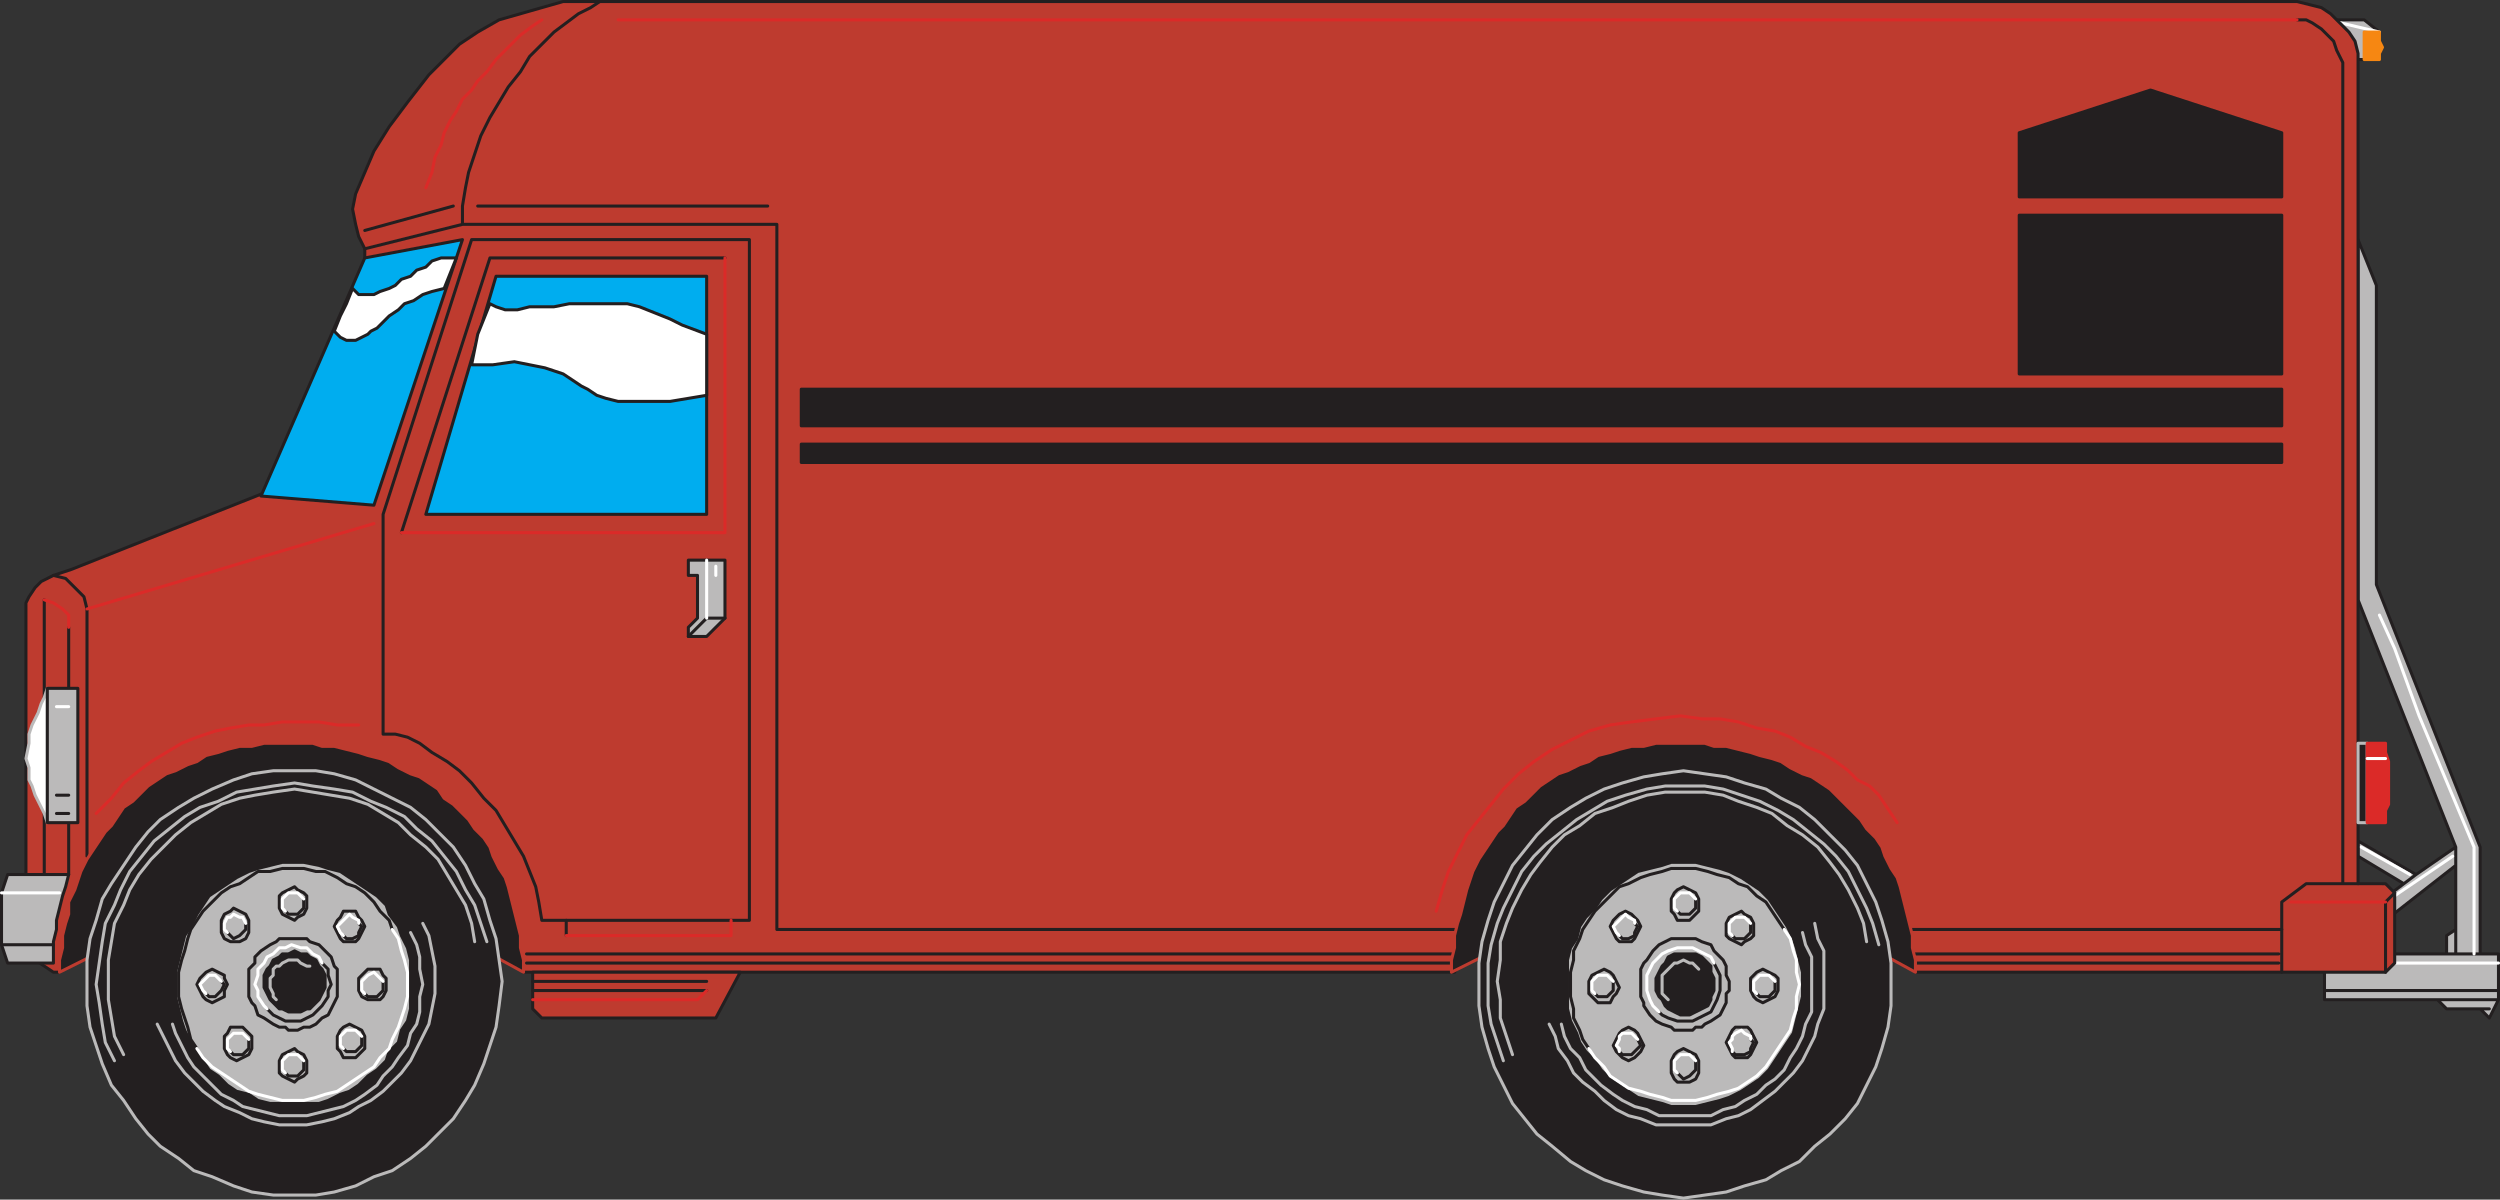 <svg xmlns="http://www.w3.org/2000/svg" width="614.25" height="294.746"><rect width="100%" height="100%" fill="#333333" stroke="none"/><path fill="#bbbaba" fill-rule="evenodd" d="m579.375 58.875 4.5 11.25v73.5l25.5 64.5v26.25h4.5v11.25l-2.25 4.5-2.25-2.25h-8.25l-2.25-2.25h-27.75v-11.25h30v-4.5l2.25-1.5v-15.75l-17.25 13.5-4.5-2.25 9-6.75-11.25-6.75v-3.75l14.25 8.25 9.75-6.75-24-60.75v-88.5"/><path fill="none" stroke="#231f20" stroke-linecap="round" stroke-linejoin="round" stroke-miterlimit="10" stroke-width=".75" d="m579.375 58.875 4.5 11.25v73.5l25.5 64.5v26.25h4.5v11.25l-2.25 4.5-2.25-2.25h-8.25l-2.25-2.25h-27.75v-11.25h30v-4.5l2.25-1.5v-15.75l-17.25 13.5-4.5-2.25 9-6.75-11.25-6.75v-3.75l14.25 8.25 9.75-6.75-24-60.75zm11.25 158.25 3-2.25m9.75-6.75v4.5m0 15.75v6m6 0h-8.25m-30 9h42.75m-15 2.25h15m-4.5 2.25h2.25"/><path fill="none" stroke="#fff" stroke-linecap="round" stroke-linejoin="round" stroke-miterlimit="10" stroke-width=".75" d="M607.875 234.375v-26.25l-13.5-32.25-6-16.5-3.75-8.25m1.5 70.5 16.5-11.25m-10.5 4.5-12-6.75m33.75 28.5h-25.5"/><path fill="#bbbaba" fill-rule="evenodd" d="M571.875 4.875h9l3.75 3-3.75 6.75h-3l-6-9.75"/><path fill="none" stroke="#231f20" stroke-linecap="round" stroke-linejoin="round" stroke-miterlimit="10" stroke-width=".75" d="M571.875 4.875h9l3.75 3-3.75 6.75h-3zm0 0"/><path fill="none" stroke="#fff" stroke-linecap="round" stroke-linejoin="round" stroke-miterlimit="10" stroke-width=".75" d="m584.625 7.875-12.75-3"/><path fill="#f68712" fill-rule="evenodd" d="M580.875 14.625v-6.75h3.75v2.25l.75 1.5-.75 1.5v1.5h-3.75"/><path fill="none" stroke="#f68712" stroke-linecap="round" stroke-linejoin="round" stroke-miterlimit="10" stroke-width=".75" d="M580.875 14.625v-6.75h3.75v2.25l.75 1.5-.75 1.5v1.5zm0 0"/><path fill="#be3b2f" fill-rule="evenodd" d="M579.375 217.125v-204l-.75-3-1.5-2.25-4.5-4.5-2.25-1.5-6-1.5h-426l-15.75 4.5-5.25 3-4.5 3-7.5 7.5-5.25 6.75-4.5 6-3.75 6-4.5 10.5-.75 3.75.75 3.75.75 3 1.5 3v9l-21 49.5-51 20.25-4.5 1.5-3 1.5-1.5 1.5-1.5 2.25-.75 1.5v86.25l6.75 4.5h1.5l4.5-6.75h105l4.5 6.75h228.75l6-9h99l8.25 9h115.5l2.25-2.25v-17.25l-2.25-2.25h-6.75"/><path fill="none" stroke="#231f20" stroke-linecap="round" stroke-linejoin="round" stroke-miterlimit="10" stroke-width=".75" d="M579.375 217.125v-204l-.75-3-1.5-2.25-4.5-4.5-2.25-1.5-6-1.5h-426l-15.75 4.5-5.25 3-4.5 3-7.5 7.5-5.25 6.75-4.5 6-3.75 6-4.5 10.5-.75 3.75.75 3.75.75 3 1.5 3v9l-21 49.5-51 20.25-4.5 1.5-3 1.5-1.5 1.5-1.5 2.25-.75 1.5v86.25l6.75 4.5h1.5l4.5-6.75h105l4.5 6.75h228.75l6-9h99l8.25 9h115.5l2.25-2.25v-17.25l-2.25-2.25zm0 0"/><path fill="#be3b2f" fill-rule="evenodd" d="m181.875 238.875-6 11.25h-42.75l-2.25-2.25v-9h51"/><path fill="none" stroke="#231f20" stroke-linecap="round" stroke-linejoin="round" stroke-miterlimit="10" stroke-width=".75" d="m181.875 238.875-6 11.25h-42.75l-2.25-2.25v-9zm-68.25-183.75v-4.5l.75-4.5.75-3.75 3-9 2.25-4.5 4.5-7.5 3-3.75 2.25-3.75 6-6 6-4.5 3-1.5 2.25-1.5m-30 50.25h71.25m-99 6 21.75-6m449.25 177.75h-369.75V55.125h-77.25l-24 6"/><path fill="none" stroke="#231f20" stroke-linecap="round" stroke-linejoin="round" stroke-miterlimit="10" stroke-width=".75" d="m94.125 126.375 21.75-67.5h68.25v167.25h-51l-.75-4.5-.75-3.75-3-7.5-6.75-11.25-3-3-3-3.75-3-3-3-2.25-3.75-2.25-3-2.25-3-1.5-3-.75h-3zm0 0"/><path fill="none" stroke="#231f20" stroke-linecap="round" stroke-linejoin="round" stroke-miterlimit="10" stroke-width=".75" d="M178.125 63.375h-57.75l-21.75 67.5m40.5 99v-3.75m-9.75 8.25h228m-228 2.25h228m113.25 0h89.25m-89.25-2.25h89.25m-429 9h42.75m402-26.25V15.375l-1.5-3-.75-2.25-3-3-2.25-1.5-1.5-.75h-2.25m15 212.25h-12.75l-6 4.5v17.25m-539.25-28.5v-60.75l-.75-3-4.5-4.5-3-.75m3.75 73.5v-60.75m-6-6.75v69.75m120 24h42.75m414.75-21.75-2.25 2.25v17.25"/><path fill="#231f20" fill-rule="evenodd" d="M496.125 48.375v-15.75l32.25-10.5 32.25 10.5v15.75h-64.5"/><path fill="none" stroke="#231f20" stroke-linecap="round" stroke-linejoin="round" stroke-miterlimit="10" stroke-width=".75" d="M496.125 48.375v-15.75l32.25-10.5 32.25 10.5v15.75zm0 0"/><path fill="#231f20" fill-rule="evenodd" d="M496.125 52.875h64.5v39h-64.5v-39"/><path fill="none" stroke="#231f20" stroke-linecap="round" stroke-linejoin="round" stroke-miterlimit="10" stroke-width=".75" d="M496.125 52.875h64.5v39h-64.5zm0 0"/><path fill="#231f20" fill-rule="evenodd" d="M196.875 104.625v-9h363.75v9h-363.75"/><path fill="none" stroke="#231f20" stroke-linecap="round" stroke-linejoin="round" stroke-miterlimit="10" stroke-width=".75" d="M196.875 104.625v-9h363.75v9zm0 0"/><path fill="#231f20" fill-rule="evenodd" d="M196.875 109.125h363.75v4.5h-363.75v-4.5"/><path fill="none" stroke="#231f20" stroke-linecap="round" stroke-linejoin="round" stroke-miterlimit="10" stroke-width=".75" d="M196.875 109.125h363.75v4.5h-363.75zm0 0"/><path fill="#231f20" fill-rule="evenodd" d="M70.875 182.625h6l2.25.75h3l6 1.5 2.25.75 3 .75 2.25.75 2.25 1.5 3 1.5 2.25.75 4.5 3 1.5 2.25 2.25 1.5 3.75 3.75 1.5 2.25 2.25 2.25 1.5 2.25.75 2.25 1.5 3 1.5 2.25.75 2.25 3 12v3l.75 3v3l-8.25-4.5h-96.75l-9 4.5v-3l.75-3v-3l.75-3 .75-2.25v-3l1.5-3 1.5-4.5 1.5-3 4.5-6.75 1.5-1.5 3-4.5 2.25-1.5 3.75-3.75 4.5-3 2.25-.75 3-1.5 2.25-.75 2.25-1.5 3-.75 2.25-.75 3-.75h3l3-.75h6"/><path fill="none" stroke="#be3b2f" stroke-linecap="round" stroke-linejoin="round" stroke-miterlimit="10" stroke-width=".75" d="M70.875 182.625h6l2.25.75h3l6 1.5 2.25.75 3 .75 2.25.75 2.25 1.5 3 1.5 2.25.75 4.5 3 1.5 2.25 2.25 1.5 3.75 3.75 1.5 2.25 2.25 2.25 1.5 2.25.75 2.25 1.5 3 1.5 2.25.75 2.25 3 12v3l.75 3v3l-8.25-4.5h-96.75l-9 4.5v-3l.75-3v-3l.75-3 .75-2.25v-3l1.5-3 1.5-4.5 1.5-3 4.5-6.75 1.5-1.5 3-4.5 2.25-1.5 3.75-3.75 4.5-3 2.25-.75 3-1.5 2.25-.75 2.25-1.5 3-.75 2.25-.75 3-.75h3l3-.75zm0 0"/><path fill="#231f20" fill-rule="evenodd" d="M412.875 182.625h6l2.25.75h3l6 1.5 2.25.75 3 .75 2.25.75 2.25 1.5 3 1.5 2.25.75 4.5 3 7.5 7.5 1.5 2.25 2.25 2.25 1.5 2.25.75 2.25 1.5 3 1.5 2.25.75 2.25 3 12v3l.75 3v3l-8.25-4.5h-96.75l-9 4.5v-3l.75-3v-3l.75-3 .75-2.25 1.5-6 1.5-4.5 1.5-3 4.5-6.75 1.5-1.5 3-4.5 2.25-1.5 3.75-3.75 4.5-3 2.25-.75 3-1.5 2.25-.75 2.25-1.5 3-.75 2.25-.75 3-.75h3l3-.75h6"/><path fill="none" stroke="#be3b2f" stroke-linecap="round" stroke-linejoin="round" stroke-miterlimit="10" stroke-width=".75" d="M412.875 182.625h6l2.25.75h3l6 1.5 2.25.75 3 .75 2.25.75 2.25 1.5 3 1.5 2.25.75 4.5 3 7.5 7.5 1.5 2.25 2.25 2.25 1.5 2.25.75 2.25 1.5 3 1.5 2.25.75 2.25 3 12v3l.75 3v3l-8.25-4.5h-96.75l-9 4.5v-3l.75-3v-3l.75-3 .75-2.25 1.5-6 1.5-4.5 1.5-3 4.5-6.75 1.5-1.5 3-4.5 2.25-1.5 3.75-3.75 4.5-3 2.25-.75 3-1.5 2.25-.75 2.25-1.5 3-.75 2.25-.75 3-.75h3l3-.75zm0 0"/><path fill="#231f20" fill-rule="evenodd" d="M72.375 293.625h5.25l4.5-.75 5.25-1.5 4.5-2.25 4.5-1.5 4.5-3 3.75-3 6.75-6.75 3-4.5 2.25-3.75 2.25-5.25 3-9 .75-5.25.75-6-1.5-10.5-1.5-4.5-1.5-5.25-2.25-3.75-2.25-4.5-3-4.5-6.75-6.75-3.75-3-13.5-6.75-5.25-1.5-4.5-.75h-10.5l-5.25.75-4.5 1.5-5.25 2.25-4.5 2.25-3.75 2.25-4.5 3-3 3-3 3.75-6 9-2.25 3.75-1.5 5.25-1.5 4.5-.75 5.25v11.25l.75 5.25 3 9 2.25 5.25 3 3.75 3 4.5 3 3.75 3 3 4.5 3 3.75 3 4.5 1.5 5.25 2.25 4.5 1.5 5.25.75h5.25"/><path fill="none" stroke="#bbbaba" stroke-linecap="round" stroke-linejoin="round" stroke-miterlimit="10" stroke-width=".75" d="M72.375 293.625h5.25l4.5-.75 5.25-1.5 4.5-2.25 4.5-1.5 4.5-3 3.75-3 6.75-6.75 3-4.5 2.25-3.75 2.25-5.25 3-9 .75-5.25.75-6-1.5-10.5-1.5-4.5-1.5-5.25-2.25-3.75-2.25-4.5-3-4.5-6.75-6.75-3.75-3-13.5-6.75-5.25-1.5-4.5-.75h-10.5l-5.25.75-4.5 1.5-5.25 2.25-4.5 2.25-3.75 2.25-4.5 3-3 3-3 3.75-6 9-2.25 3.75-1.5 5.25-1.5 4.5-.75 5.25v11.25l.75 5.25 3 9 2.25 5.25 3 3.75 3 4.5 3 3.75 3 3 4.5 3 3.75 3 4.5 1.5 5.25 2.25 4.5 1.5 5.25.75zm0 0"/><path fill="none" stroke="#bbbaba" stroke-linecap="round" stroke-linejoin="round" stroke-miterlimit="10" stroke-width=".75" d="m119.625 231.375-3-9-2.25-3.75-2.25-4.5-6-7.5-3.75-3-3-3-4.5-2.25-3.75-1.5-4.5-2.25-4.5-.75-5.25-.75-4.5-.75-5.25.75-9 1.5-4.5 2.25-4.5 1.5-3.75 2.25-7.5 6-6 7.5-2.25 4.5-1.5 3.75-2.25 4.5-.75 4.5-1.5 10.5.75 4.5.75 5.25.75 4.5 2.25 4.5"/><path fill="none" stroke="#bbbaba" stroke-linecap="round" stroke-linejoin="round" stroke-miterlimit="10" stroke-width=".75" d="m116.625 231.375-.75-4.5-1.5-4.5-6.75-11.25-3-3-3.75-3-3-3-7.5-4.5-4.5-1.5-13.5-2.25-5.25.75-4.5.75-3.75.75-4.5 1.5-7.5 4.5-3.75 3-6 6-3 3.75-2.25 3.75-1.5 3.75-2.25 4.5-1.5 9v9.75l1.5 9 2.25 4.5"/><path fill="none" stroke="#bbbaba" stroke-linecap="round" stroke-linejoin="round" stroke-miterlimit="10" stroke-width=".75" d="m38.625 251.625 4.5 9 2.25 3 4.5 4.5 3 2.25 2.25 1.5 3.75 1.5 3 1.5 3 .75 3.75.75h6.75l3.75-.75 3-.75 3.75-1.5 2.25-1.5 3-1.5 3-2.25 4.5-4.5 2.25-3 4.5-9 1.5-7.5v-6.75l-1.5-7.5-1.5-3"/><path fill="none" stroke="#bbbaba" stroke-linecap="round" stroke-linejoin="round" stroke-miterlimit="10" stroke-width=".75" d="m42.375 251.625.75 2.25 3 6 1.5 2.25 6.75 6.75 3 1.5 2.25 1.5 9 2.25h6.75l9-2.25 3-1.5 2.25-1.5 3-2.25 1.5-2.25 2.25-2.25 1.5-2.25 2.25-3 .75-3 1.5-2.25.75-3v-3.75l.75-3-.75-3.75v-3l-.75-3-1.5-3"/><path fill="#bbbaba" fill-rule="evenodd" d="M72.375 271.125h6l2.25-.75 3-1.5 2.25-.75 2.25-1.5 2.25-2.25 2.25-1.5 2.25-2.25.75-2.25 2.25-2.25.75-3 1.5-2.25.75-3v-12l-.75-3-1.5-3-.75-2.25-2.25-3-.75-2.25-2.25-2.25-9-6-3-.75-2.25-.75-3.75-.75h-5.25l-6 1.5-2.25.75-3 1.5-6.75 4.5-3 4.5-1.5 3-1.5 2.25-2.25 9v6l1.5 6 .75 2.25 1.5 3 4.5 6.75 2.25 1.5 2.25 2.25 2.25 1.5 3 .75 2.25 1.5 3 .75h6"/><path fill="none" stroke="#231f20" stroke-linecap="round" stroke-linejoin="round" stroke-miterlimit="10" stroke-width=".75" d="M72.375 271.125h6l2.25-.75 3-1.5 2.25-.75 2.25-1.5 2.25-2.25 2.25-1.5 2.25-2.25.75-2.25 2.25-2.25.75-3 1.5-2.25.75-3v-12l-.75-3-1.5-3-.75-2.25-2.25-3-.75-2.25-2.25-2.25-9-6-3-.75-2.25-.75-3.75-.75h-5.25l-6 1.5-2.25.75-3 1.5-6.75 4.5-3 4.5-1.5 3-1.5 2.25-2.25 9v6l1.5 6 .75 2.25 1.5 3 4.5 6.75 2.25 1.5 2.25 2.25 2.25 1.5 3 .75 2.25 1.5 3 .75zm0 0"/><path fill="#bbbaba" fill-rule="evenodd" d="M72.375 253.125h.75l1.5-.75h1.5l1.5-.75 1.5-1.5 1.5-.75 2.25-4.5v-6.75l-.75-.75-.75-2.25-3-3-2.25-.75-.75-.75h-6.75l-.75.75-1.5.75-2.25 1.5-1.5 1.5v1.5l-1.5 1.5v6.75l.75 1.5.75.75.75 2.25 1.5.75 2.25 1.5 1.5.75h1.5l.75.75h1.5"/><path fill="none" stroke="#231f20" stroke-linecap="round" stroke-linejoin="round" stroke-miterlimit="10" stroke-width=".75" d="M72.375 253.125h.75l1.5-.75h1.5l1.5-.75 1.5-1.5 1.5-.75 2.25-4.5v-6.75l-.75-.75-.75-2.25-3-3-2.25-.75-.75-.75h-6.75l-.75.75-1.5.75-2.25 1.5-1.5 1.5v1.5l-1.5 1.5v6.75l.75 1.5.75.75.75 2.25 1.5.75 2.25 1.5 1.5.75h1.5l.75.75zm0 0"/><path fill="#bbbaba" fill-rule="evenodd" d="m52.125 246.375 3-1.5v-1.5l.75-1.5-.75-1.5v-.75l-3-1.5-1.5.75-1.5 1.5-.75 1.5 1.5 3 .75.75 1.5.75"/><path fill="none" stroke="#231f20" stroke-linecap="round" stroke-linejoin="round" stroke-miterlimit="10" stroke-width=".75" d="m52.125 246.375 3-1.5v-1.5l.75-1.5-.75-1.5v-.75l-3-1.5-1.5.75-1.5 1.5-.75 1.5 1.5 3 .75.75zm0 0"/><path fill="#bbbaba" fill-rule="evenodd" d="m58.125 260.625 3-1.5.75-1.5v-3l-2.25-2.25h-3l-.75 1.5-.75.75v3l.75 1.5.75.75 1.5.75"/><path fill="none" stroke="#231f20" stroke-linecap="round" stroke-linejoin="round" stroke-miterlimit="10" stroke-width=".75" d="m58.125 260.625 3-1.5.75-1.5v-3l-2.25-2.25h-3l-.75 1.5-.75.75v3l.75 1.5.75.75zm0 0"/><path fill="#bbbaba" fill-rule="evenodd" d="m72.375 265.875.75-.75 1.5-.75.75-.75v-3l-.75-1.5-1.5-.75-.75-.75-3 1.5-.75 1.5v3l.75.75 3 1.5"/><path fill="none" stroke="#231f20" stroke-linecap="round" stroke-linejoin="round" stroke-miterlimit="10" stroke-width=".75" d="m72.375 265.875.75-.75 1.5-.75.75-.75v-3l-.75-1.5-1.5-.75-.75-.75-3 1.5-.75 1.5v3l.75.75zm0 0"/><path fill="#bbbaba" fill-rule="evenodd" d="M85.875 259.875h1.5l2.25-2.25v-3l-.75-1.5-3-1.5-1.5.75-.75.75-.75 1.5v3l.75.75.75 1.5h1.5"/><path fill="none" stroke="#231f20" stroke-linecap="round" stroke-linejoin="round" stroke-miterlimit="10" stroke-width=".75" d="M85.875 259.875h1.5l2.25-2.25v-3l-.75-1.5-3-1.5-1.5.75-.75.75-.75 1.5v3l.75.75.75 1.5zm0 0"/><path fill="#bbbaba" fill-rule="evenodd" d="M91.875 245.625h1.5l.75-.75.75-1.5v-3l-.75-.75-.75-1.5h-3l-2.25 2.25v3l.75 1.5 1.5.75h1.5"/><path fill="none" stroke="#231f20" stroke-linecap="round" stroke-linejoin="round" stroke-miterlimit="10" stroke-width=".75" d="M91.875 245.625h1.5l.75-.75.75-1.5v-3l-.75-.75-.75-1.5h-3l-2.25 2.25v3l.75 1.5 1.5.75zm0 0"/><path fill="#bbbaba" fill-rule="evenodd" d="M85.875 231.375h1.5l.75-.75 1.5-3-.75-1.5-.75-.75-.75-1.5h-3l-.75 1.5-.75.75-.75 1.5 1.5 3 .75.75h1.5"/><path fill="none" stroke="#231f20" stroke-linecap="round" stroke-linejoin="round" stroke-miterlimit="10" stroke-width=".75" d="M85.875 231.375h1.5l.75-.75 1.5-3-.75-1.5-.75-.75-.75-1.5h-3l-.75 1.5-.75.75-.75 1.5 1.5 3 .75.75zm0 0"/><path fill="#bbbaba" fill-rule="evenodd" d="m72.375 226.125.75-.75 1.5-.75.75-1.5v-3l-.75-.75-1.5-.75-.75-.75-3 1.5-.75.75v3l.75 1.5 3 1.5"/><path fill="none" stroke="#231f20" stroke-linecap="round" stroke-linejoin="round" stroke-miterlimit="10" stroke-width=".75" d="m72.375 226.125.75-.75 1.5-.75.75-1.5v-3l-.75-.75-1.5-.75-.75-.75-3 1.5-.75.75v3l.75 1.5zm0 0"/><path fill="#bbbaba" fill-rule="evenodd" d="M57.375 231.375h1.5l1.5-.75.75-1.5v-3l-.75-1.5-3-1.5-.75.75-1.5.75-.75 1.5v3l.75 1.5 1.5.75h.75"/><path fill="none" stroke="#231f20" stroke-linecap="round" stroke-linejoin="round" stroke-miterlimit="10" stroke-width=".75" d="M57.375 231.375h1.5l1.5-.75.75-1.5v-3l-.75-1.5-3-1.5-.75.75-1.5.75-.75 1.5v3l.75 1.5 1.5.75zm0 0"/><path fill="#231f20" fill-rule="evenodd" d="M72.375 248.625h1.5l1.5-.75h.75l2.25-2.25 1.5-3v-3l-.75-1.5-.75-.75-.75-1.5-1.5-.75-.75-.75h-1.5l-1.5-.75-1.5.75h-1.5l-.75.75-1.5.75-.75 1.5-.75.75-.75 1.5v3l1.5 3 2.25 2.25h.75l1.5.75h1.5"/><path fill="none" stroke="#231f20" stroke-linecap="round" stroke-linejoin="round" stroke-miterlimit="10" stroke-width=".75" d="M72.375 248.625h1.5l1.5-.75h.75l2.25-2.25 1.5-3v-3l-.75-1.5-.75-.75-.75-1.5-1.5-.75-.75-.75h-1.5l-1.5-.75-1.5.75h-1.5l-.75.75-1.5.75-.75 1.5-.75.75-.75 1.5v3l1.5 3 2.25 2.25h.75l1.5.75zm0 0"/><path fill="none" stroke="#bbbaba" stroke-linecap="round" stroke-linejoin="round" stroke-miterlimit="10" stroke-width=".75" d="M76.125 237.375h-.75l-1.5-.75-.75-.75h-2.25l-1.5.75-.75.75h-.75l-.75.75v1.5l-.75.75v2.25l.75 1.5v.75l.75.75"/><path fill="none" stroke="#231f20" stroke-linecap="round" stroke-linejoin="round" stroke-miterlimit="10" stroke-width=".75" d="m96.375 228.375-.75-2.25-2.25-2.25-1.5-2.25-2.25-2.25-2.25-1.5-2.25-.75-2.25-1.5-3-1.5h-2.25l-3-.75h-5.25l-3 .75h-3l-4.5 3-2.25.75-2.25 1.5-4.5 4.5-3 4.5-.75 2.25-.75 3-.75 2.25-.75 3v6l.75 3 1.5 4.5.75 3 1.5 2.25"/><path fill="none" stroke="#231f20" stroke-linecap="round" stroke-linejoin="round" stroke-miterlimit="10" stroke-width=".75" d="m65.625 247.875 1.5 1.5 3 1.5h3.75l3-1.5 2.25-2.25 1.5-2.25v-1.5l.75-1.5-.75-2.25v-1.5l-1.5-1.5m-22.5 21.75.75.75h2.25l1.5-1.5v-2.25m9 8.25.75.75h2.25l1.5-1.5v-2.25m9.75-3 .75.75h2.25l1.5-1.5v-2.25m.75-10.5.75.75h2.25l1.5-1.5v-2.25m-9.75-11.25.75.75h1.5l1.5-.75v-.75l.75-1.5-.75-.75m-18-3 .75.75h2.25l1.5-1.5v-2.25m-18.75 8.25 1.5 1.5 1.5-.75 1.5-1.5v-1.5m-9.75 17.25.75.75h1.5l1.5-1.5.75-1.5-.75-.75"/><path fill="none" stroke="#fff" stroke-linecap="round" stroke-linejoin="round" stroke-miterlimit="10" stroke-width=".75" d="m48.375 257.625 1.5 2.25 2.25 2.25 9 6 2.25.75 6 1.5h5.25l3-.75 2.25-.75 3-.75 9-6 1.5-2.25 2.25-2.25.75-2.25 1.5-3 1.5-4.5.75-3v-6l-.75-3-.75-2.25-.75-3-1.5-2.25"/><path fill="none" stroke="#fff" stroke-linecap="round" stroke-linejoin="round" stroke-miterlimit="10" stroke-width=".75" d="m74.625 260.625-1.5-1.5h-2.25l-1.5 1.5v2.25l.75.75m18.75-9-1.5-1.5h-2.25l-1.5 1.5v2.25l.75.75m9.75-16.5-2.25-2.25-1.5.75-1.5 1.5v2.25l.75.75m-1.5-17.25v-.75l-1.5-.75-.75-.75-3 3 .75 1.5.75.75m-9.75-9-1.5-1.5h-2.25l-1.5 1.5v2.25l.75.75m-9.75 3-.75-1.5h-.75l-1.5-.75-.75.75h-.75l-.75 1.5v1.5l.75.75m-1.5 12-1.5-1.5h-1.5l-2.25 2.25.75 1.5.75.75m10.5 11.25-1.5-1.5h-2.25l-1.5 1.5v2.25l.75.75m22.5-21.75-.75-1.5-1.5-.75-1.5-1.5h-1.5l-2.25-.75-1.5.75h-1.5l-1.5 1.5-1.5.75-.75 1.5-1.5 1.5v1.5l-.75 2.25.75 1.5v1.5l1.5 2.25.75.75"/><path fill="#231f20" fill-rule="evenodd" d="m413.625 294.375 10.5-1.5 4.5-1.5 5.25-1.5 3.75-2.25 4.5-2.25 3.75-3.75 3.75-3 3.75-3.75 3-3.75 4.5-9 1.5-4.5 1.5-5.25.75-5.25v-10.5l-.75-5.25-1.5-5.25-1.5-4.5-4.5-9-3-3.75-7.5-7.5-3.75-3-4.5-2.25-3.75-2.25-5.25-1.5-4.5-1.5-10.5-1.5-5.25.75-4.5.75-5.25 1.5-4.5 1.5-4.5 2.25-3.75 2.25-4.5 3-3.75 3.75-6 7.5-4.5 9-1.5 4.5-1.5 5.25-.75 5.25v10.5l.75 5.25 1.5 5.25 1.5 4.5 4.5 9 6 7.5 3.75 3 4.5 3.75 3.75 2.25 4.5 2.25 4.5 1.5 5.25 1.5 4.5.75 5.25.75"/><path fill="none" stroke="#bbbaba" stroke-linecap="round" stroke-linejoin="round" stroke-miterlimit="10" stroke-width=".75" d="m413.625 294.375 10.5-1.5 4.5-1.5 5.25-1.5 3.75-2.25 4.5-2.25 3.75-3.75 3.75-3 3.75-3.75 3-3.75 4.5-9 1.5-4.5 1.5-5.25.75-5.25v-10.5l-.75-5.25-1.5-5.25-1.5-4.5-4.5-9-3-3.75-7.5-7.5-3.75-3-4.5-2.25-3.75-2.25-5.25-1.5-4.5-1.5-10.5-1.5-5.25.75-4.5.75-5.25 1.5-4.5 1.5-4.5 2.25-3.75 2.25-4.5 3-3.75 3.75-6 7.5-4.5 9-1.5 4.5-1.5 5.25-.75 5.25v10.5l.75 5.25 1.5 5.25 1.5 4.5 4.5 9 6 7.5 3.75 3 4.5 3.75 3.75 2.25 4.5 2.25 4.5 1.5 5.25 1.5 4.5.75zm0 0"/><path fill="none" stroke="#bbbaba" stroke-linecap="round" stroke-linejoin="round" stroke-miterlimit="10" stroke-width=".75" d="m461.625 232.125-1.5-5.25-1.5-3.75-4.5-9-3-3.75-3-3-7.5-6-3.75-2.25-4.5-2.25-9-3-4.5-.75h-9.75l-4.5.75-5.25 1.5-4.5 1.5-7.5 4.5-7.5 6-3 3-3 3.75-4.5 9-1.5 3.75-1.5 5.25-.75 4.5v10.5l.75 4.5 3 9"/><path fill="none" stroke="#bbbaba" stroke-linecap="round" stroke-linejoin="round" stroke-miterlimit="10" stroke-width=".75" d="m458.625 231.375-.75-4.5-1.5-3.75-2.25-4.5-2.25-3.75-2.25-3-3-3.75-3.75-3-3.75-2.25-3.75-3-3.75-1.5-4.5-1.5-3.75-1.5-4.5-.75h-9.75l-4.5.75-4.5 1.5-3.75 1.5-4.5 1.5-3.75 3-3.75 2.25-3 3-3 3.75-2.25 3-2.25 3.75-2.25 4.5-1.5 3.75-1.5 4.5v4.5l-.75 5.25.75 4.5v4.5l3 9"/><path fill="none" stroke="#bbbaba" stroke-linecap="round" stroke-linejoin="round" stroke-miterlimit="10" stroke-width=".75" d="m380.625 251.625 1.5 3 .75 3 2.25 3 1.5 3 2.25 2.25 3 2.25 2.25 2.25 3 2.25 3 1.5 3 .75 3.75 1.5h13.5l3.75-1.5 3-.75 3-1.5 6-4.5 4.5-4.5 2.25-3 3-6 .75-3 1.5-3.75v-14.25l-1.5-3-.75-3.75"/><path fill="none" stroke="#bbbaba" stroke-linecap="round" stroke-linejoin="round" stroke-miterlimit="10" stroke-width=".75" d="m383.625 251.625.75 3 1.5 3 2.25 2.25 1.5 3 3.75 3.75 3 2.25 2.25 1.5 3 1.5 3 .75 3 1.5h12.75l3-1.5 3-.75 2.25-1.5 3-1.5 2.25-2.25 2.25-1.5 2.25-2.25 1.5-3 1.5-2.25 1.5-3 .75-3 1.5-3v-13.5l-1.5-3-.75-3"/><path fill="#bbbaba" fill-rule="evenodd" d="M413.625 271.875h3l6-1.5 2.25-.75 3-1.5 4.5-3 2.25-2.25 6-9 2.25-9v-6l-1.5-6-.75-2.25-1.5-3-4.5-6.75-2.25-2.25-4.5-3-3-1.5-2.25-.75-6-1.5h-6l-2.25.75-6 1.5-6.75 4.5-2.25 2.25-1.5 2.25-2.25 2.25-1.5 2.25-.75 3-1.5 2.25-.75 3v12l.75 3 1.5 3 .75 2.25 1.5 2.25 2.25 2.25 1.5 2.25 2.25 2.25 6.75 4.5 6 1.5 2.25.75h3"/><path fill="none" stroke="#231f20" stroke-linecap="round" stroke-linejoin="round" stroke-miterlimit="10" stroke-width=".75" d="M413.625 271.875h3l6-1.5 2.25-.75 3-1.5 4.5-3 2.25-2.25 6-9 2.25-9v-6l-1.5-6-.75-2.25-1.5-3-4.5-6.75-2.25-2.25-4.5-3-3-1.5-2.25-.75-6-1.5h-6l-2.25.75-6 1.5-6.75 4.5-2.25 2.25-1.5 2.25-2.25 2.25-1.5 2.25-.75 3-1.5 2.25-.75 3v12l.75 3 1.5 3 .75 2.25 1.5 2.25 2.25 2.25 1.5 2.25 2.25 2.25 6.75 4.5 6 1.5 2.25.75zm0 0"/><path fill="#bbbaba" fill-rule="evenodd" d="M413.625 253.125h2.25l.75-.75h1.5l.75-.75 1.5-.75 2.25-1.5 1.5-3v-2.25l.75-.75v-2.25l-.75-1.5v-2.25l-.75-1.5-2.25-2.25-.75-1.5-2.25-.75-1.5-.75h-6l-3 1.5-1.5 1.5-1.5 2.25-.75.75-.75 1.5v6.75l.75 1.5v.75l1.5 2.25 1.5 1.5 1.5.75 2.25.75.75.75h2.25"/><path fill="none" stroke="#231f20" stroke-linecap="round" stroke-linejoin="round" stroke-miterlimit="10" stroke-width=".75" d="M413.625 253.125h2.25l.75-.75h1.5l.75-.75 1.5-.75 2.25-1.5 1.5-3v-2.25l.75-.75v-2.25l-.75-1.5v-2.25l-.75-1.5-2.25-2.25-.75-1.5-2.25-.75-1.5-.75h-6l-3 1.5-1.5 1.5-1.5 2.25-.75.75-.75 1.5v6.75l.75 1.5v.75l1.5 2.25 1.5 1.5 1.5.75 2.25.75.75.75zm0 0"/><path fill="#bbbaba" fill-rule="evenodd" d="M394.125 246.375h1.5l.75-1.5.75-.75.75-1.5-1.5-3-.75-.75-1.5-.75-3 1.5-.75 1.5v3l2.25 2.25h1.5"/><path fill="none" stroke="#231f20" stroke-linecap="round" stroke-linejoin="round" stroke-miterlimit="10" stroke-width=".75" d="M394.125 246.375h1.5l.75-1.5.75-.75.75-1.5-1.5-3-.75-.75-1.5-.75-3 1.5-.75 1.5v3l2.25 2.25zm0 0"/><path fill="#bbbaba" fill-rule="evenodd" d="m400.125 260.625 1.5-.75 1.5-1.5.75-1.5-1.5-3-.75-.75-1.5-.75-1.5.75-.75.75-1.5 3 .75 1.5 1.5 1.5 1.5.75"/><path fill="none" stroke="#231f20" stroke-linecap="round" stroke-linejoin="round" stroke-miterlimit="10" stroke-width=".75" d="m400.125 260.625 1.5-.75 1.5-1.5.75-1.5-1.5-3-.75-.75-1.5-.75-1.5.75-.75.75-1.5 3 .75 1.5 1.5 1.5zm0 0"/><path fill="#bbbaba" fill-rule="evenodd" d="M413.625 265.875h1.5l1.5-.75.75-1.5v-3l-.75-1.5-3-1.5-1.5.75-.75.75-.75 1.5v3l.75 1.5.75.75h1.5"/><path fill="none" stroke="#231f20" stroke-linecap="round" stroke-linejoin="round" stroke-miterlimit="10" stroke-width=".75" d="M413.625 265.875h1.5l1.5-.75.75-1.5v-3l-.75-1.5-3-1.5-1.5.75-.75.75-.75 1.5v3l.75 1.5.75.75zm0 0"/><path fill="#bbbaba" fill-rule="evenodd" d="M427.875 259.875h1.5l.75-.75 1.5-3-1.5-3-.75-.75h-3l-.75.75-1.5 3 1.5 3 .75.75h1.5"/><path fill="none" stroke="#231f20" stroke-linecap="round" stroke-linejoin="round" stroke-miterlimit="10" stroke-width=".75" d="M427.875 259.875h1.5l.75-.75 1.5-3-1.5-3-.75-.75h-3l-.75.75-1.5 3 1.5 3 .75.75zm0 0"/><path fill="#bbbaba" fill-rule="evenodd" d="m433.125 246.375 3-1.5.75-1.5v-3l-.75-.75-3-1.5-1.5.75-1.5 1.5v3l.75 1.5.75.75 1.5.75"/><path fill="none" stroke="#231f20" stroke-linecap="round" stroke-linejoin="round" stroke-miterlimit="10" stroke-width=".75" d="m433.125 246.375 3-1.5.75-1.5v-3l-.75-.75-3-1.5-1.5.75-1.5 1.5v3l.75 1.5.75.75zm0 0"/><path fill="#bbbaba" fill-rule="evenodd" d="m427.875 232.125.75-.75 1.5-.75.75-.75v-3l-.75-1.5-1.5-.75-.75-.75-3 1.5-.75 1.5v3l.75.75 3 1.5"/><path fill="none" stroke="#231f20" stroke-linecap="round" stroke-linejoin="round" stroke-miterlimit="10" stroke-width=".75" d="m427.875 232.125.75-.75 1.5-.75.75-.75v-3l-.75-1.5-1.5-.75-.75-.75-3 1.5-.75 1.5v3l.75.75zm0 0"/><path fill="#bbbaba" fill-rule="evenodd" d="M413.625 226.125h1.5l2.25-2.25v-3l-.75-1.5-3-1.5-1.5.75-.75.75-.75 1.5v3l.75.75.75 1.5h1.5"/><path fill="none" stroke="#231f20" stroke-linecap="round" stroke-linejoin="round" stroke-miterlimit="10" stroke-width=".75" d="M413.625 226.125h1.5l2.25-2.25v-3l-.75-1.5-3-1.5-1.5.75-.75.75-.75 1.5v3l.75.75.75 1.5zm0 0"/><path fill="#bbbaba" fill-rule="evenodd" d="M399.375 231.375h1.5l.75-.75 1.5-3-.75-1.5-1.5-1.5-1.5-.75-1.5.75-1.5 1.5-.75 1.5 1.5 3 .75.75h1.5"/><path fill="none" stroke="#231f20" stroke-linecap="round" stroke-linejoin="round" stroke-miterlimit="10" stroke-width=".75" d="M399.375 231.375h1.5l.75-.75 1.5-3-.75-1.5-1.5-1.5-1.5-.75-1.5.75-1.5 1.5-.75 1.5 1.5 3 .75.75zm0 0"/><path fill="#231f20" fill-rule="evenodd" d="M414.375 249.375h.75l4.5-2.25.75-1.5v-.75l.75-1.5v-3l-.75-1.5v-1.5l-2.25-2.25-1.5-.75h-5.25l-1.5.75-.75 1.5-.75.75-1.5 3v3l.75 1.5.75.75.75 1.5.75.75 3 1.5h1.5"/><path fill="none" stroke="#231f20" stroke-linecap="round" stroke-linejoin="round" stroke-miterlimit="10" stroke-width=".75" d="M414.375 249.375h.75l4.5-2.25.75-1.5v-.75l.75-1.5v-3l-.75-1.5v-1.5l-2.25-2.25-1.5-.75h-5.25l-1.5.75-.75 1.5-.75.75-1.5 3v3l.75 1.5.75.75.75 1.5.75.75 3 1.5zm0 0"/><path fill="none" stroke="#bbbaba" stroke-linecap="round" stroke-linejoin="round" stroke-miterlimit="10" stroke-width=".75" d="m417.375 238.125-1.5-1.5h-.75l-1.5-.75-1.5.75h-.75l-3 3v4.5l1.5 1.5"/><path fill="none" stroke="#231f20" stroke-linecap="round" stroke-linejoin="round" stroke-miterlimit="10" stroke-width=".75" d="m438.375 228.375-4.5-6.75-2.25-1.5-2.25-2.25-2.25-.75-2.25-1.5-3-.75-2.25-.75-3-.75h-6l-2.25.75-3 .75-2.25.75-3 1.5-2.25.75-6 6-3 4.5-.75 2.25-1.5 3v2.25l-.75 3v6l.75 3v2.25l1.5 3 .75 2.25 1.5 2.25"/><path fill="none" stroke="#231f20" stroke-linecap="round" stroke-linejoin="round" stroke-miterlimit="10" stroke-width=".75" d="m407.625 248.625.75.75 1.5.75 2.25.75h3.75l4.5-2.25 1.5-3 .75-2.25v-3.75l-1.5-3m-23.25 21.75.75.75h2.25l2.25-2.25-.75-1.5m9.75 8.25 1.5 1.5 1.5-.75 1.5-1.5v-2.25m9-2.25.75.75h2.25l1.5-.75v-.75l.75-1.5-.75-.75m1.5-11.25.75.75h2.25l1.5-1.5v-2.25m-10.5-11.25.75.75h2.25l1.5-1.5v-2.25m-18-3 .75.75h2.25l1.5-1.5v-2.25m-18.75 9 .75.75h1.5l1.5-.75v-.75l.75-1.5-.75-.75m-9.75 17.25.75.75h2.25l1.5-1.5v-2.25"/><path fill="none" stroke="#fff" stroke-linecap="round" stroke-linejoin="round" stroke-miterlimit="10" stroke-width=".75" d="m390.375 257.625 1.5 2.25 2.25 2.25 1.5 2.25 4.5 3 3 .75 2.25.75 3 .75 2.25.75h6l3-.75 2.25-.75 3-.75 2.25-.75 4.5-3 2.25-2.25 6-9 .75-3 .75-2.25v-3l.75-3-.75-3v-3l-.75-2.25-.75-3-1.5-2.25"/><path fill="none" stroke="#fff" stroke-linecap="round" stroke-linejoin="round" stroke-miterlimit="10" stroke-width=".75" d="m416.625 260.625-1.5-1.5h-2.25l-1.5 1.5v2.25l.75.75m18-8.25v-.75l-1.5-.75-.75-.75-1.5.75-.75.75v.75l-.75.75.75 1.5v.75m10.5-17.25-1.5-1.5h-2.25l-1.5 1.5v2.25l.75.75m-1.5-17.25-1.5-1.5h-2.25l-1.5 1.5v2.25l.75.75m-9-9-1.5-1.5h-2.25l-1.5 1.5v2.25l.75.75m-10.5 3v-.75l-1.5-.75-.75-.75-3 3 .75 1.5.75.75m-1.5 11.25-1.5-1.5h-2.25l-1.5 1.5v2.25l.75.75m10.5 11.25-1.5-1.5h-2.25l-.75.75v.75l-.75 1.5.75.75v.75m23.25-21.75-.75-1.5-4.5-2.25h-3.75l-2.25.75-1.5.75-2.25 2.25-1.5 3v3.75l.75 2.25.75 1.5 1.5 1.5"/><path fill="none" stroke="#db2a28" stroke-linecap="round" stroke-linejoin="round" stroke-miterlimit="10" stroke-width=".75" d="m466.125 202.125-4.5-6.75-2.25-2.25-3-1.5-2.25-2.25-3-2.25-3.75-2.25-3.75-1.5-3.75-2.25-3.75-1.5-4.5-.75-4.5-1.5-4.5-.75h-4.5l-5.25-.75-12 1.5-5.25.75-5.25 1.5-9 4.5-4.5 3-3.75 3-3.75 3.75-9 11.25-4.5 9-1.5 4.5-1.5 5.25m-173.25 2.25v3.75h-40.5m34.5 13.5-2.25 2.25h-40.5m-42.75-67.5h-5.25l-4.5-.75h-9l-4.5.75h-3.75l-4.5.75-3.75.75-4.5 1.5-3.75 1.5-7.5 4.5-3 2.25-3.75 3-3 3.75-3.75 3.75m-6.75-45.75v-3l-1.5-1.5-2.25-1.5-2.25-.75m10.5 2.25 70.5-21m6.75 2.25h79.5v-67.5m-45-58.5-2.25 1.5-3 2.25-6 6-2.25 3-2.25 2.25-1.5 2.25-2.25 2.25-1.5 3-1.5 2.25-1.5 3-.75 3-1.5 3-.75 3.75-1.5 3.75m47.25-41.25h412.5m-1.5 216.75h23.25"/><path fill="#231f20" fill-rule="evenodd" d="M579.375 182.625h2.25v19.5h-2.25v-19.5"/><path fill="none" stroke="#bbbaba" stroke-linecap="round" stroke-linejoin="round" stroke-miterlimit="10" stroke-width=".75" d="M579.375 182.625h2.25v19.5h-2.25zm0 0"/><path fill="#db2a28" fill-rule="evenodd" d="M581.625 182.625h4.5v2.25l.75 2.25v10.5l-.75 1.5v3h-4.5v-19.5"/><path fill="none" stroke="#db2a28" stroke-linecap="round" stroke-linejoin="round" stroke-miterlimit="10" stroke-width=".75" d="M581.625 182.625h4.5v2.25l.75 2.25v10.5l-.75 1.5v3h-4.5zm0 0"/><path fill="none" stroke="#fff" stroke-linecap="round" stroke-linejoin="round" stroke-miterlimit="10" stroke-width=".75" d="M581.625 186.375h4.5"/><path fill="#bbbaba" fill-rule="evenodd" d="M169.125 156.375h4.5l4.5-4.5v-14.25h-9v3.75h2.25v10.5l-2.25 2.25v2.25"/><path fill="none" stroke="#231f20" stroke-linecap="round" stroke-linejoin="round" stroke-miterlimit="10" stroke-width=".75" d="M169.125 156.375h4.5l4.5-4.5v-14.25h-9v3.75h2.25v10.5l-2.25 2.25zm0 0"/><path fill="none" stroke="#231f20" stroke-linecap="round" stroke-linejoin="round" stroke-miterlimit="10" stroke-width=".75" d="m169.125 156.375 4.5-4.5h4.5"/><path fill="none" stroke="#fff" stroke-linecap="round" stroke-linejoin="round" stroke-miterlimit="10" stroke-width=".75" d="M173.625 151.875v-14.25m2.25 1.5v2.25"/><path fill="#00adef" fill-rule="evenodd" d="m104.625 126.375 17.25-58.5h51.75v58.5h-69"/><path fill="none" stroke="#231f20" stroke-linecap="round" stroke-linejoin="round" stroke-miterlimit="10" stroke-width=".75" d="m104.625 126.375 17.25-58.5h51.75v58.5zm0 0"/><path fill="#00adef" fill-rule="evenodd" d="m89.625 63.375 24-4.5-21.75 65.25-27.75-2.25 25.5-58.5"/><path fill="none" stroke="#231f20" stroke-linecap="round" stroke-linejoin="round" stroke-miterlimit="10" stroke-width=".75" d="m89.625 63.375 24-4.5-21.75 65.25-27.75-2.25zm0 0"/><path fill="#fff" fill-rule="evenodd" d="m112.125 63.375-3 7.5-3 .75-2.25.75-2.25 1.5-2.25.75-1.5 1.5-2.25 1.5-3 3-1.5.75-.75.75-3 1.5h-2.25l-1.5-.75-1.5-1.5 1.5-3.75 1.5-3 1.5-3.75 1.5 1.5h3.75l1.5-.75 2.25-.75 1.5-.75 1.5-1.5 2.25-.75 1.5-1.5 2.25-.75 1.5-1.5 2.25-.75h3.75"/><path fill="none" stroke="#231f20" stroke-linecap="round" stroke-linejoin="round" stroke-miterlimit="10" stroke-width=".75" d="m112.125 63.375-3 7.5-3 .75-2.25.75-2.25 1.5-2.25.75-1.5 1.5-2.25 1.5-3 3-1.5.75-.75.75-3 1.5h-2.25l-1.5-.75-1.5-1.5 1.5-3.75 1.5-3 1.5-3.75 1.5 1.5h3.75l1.5-.75 2.25-.75 1.5-.75 1.5-1.5 2.25-.75 1.5-1.5 2.25-.75 1.5-1.5 2.25-.75zm0 0"/><path fill="#fff" fill-rule="evenodd" d="m115.875 89.625 1.5-7.5 3-7.5 1.5.75 2.25.75h3l3-.75h6l3.75-.75h14.25l3 .75 7.5 3 3 1.5 6 2.25v15l-9 1.5h-12.75l-3-.75-2.25-.75-2.25-1.5-1.5-.75-4.5-3-4.5-1.5-7.5-1.5-5.25.75h-5.25"/><path fill="none" stroke="#231f20" stroke-linecap="round" stroke-linejoin="round" stroke-miterlimit="10" stroke-width=".75" d="m115.875 89.625 1.5-7.5 3-7.5 1.5.75 2.25.75h3l3-.75h6l3.75-.75h14.25l3 .75 7.5 3 3 1.5 6 2.25v15l-9 1.5h-12.75l-3-.75-2.25-.75-2.25-1.5-1.5-.75-4.5-3-4.5-1.5-7.5-1.5-5.25.75zm0 0"/><path fill="#fff" fill-rule="evenodd" d="m11.625 169.125-.75 2.25-.75 1.5-.75 2.25-1.5 3-.75 2.25v2.25l-.75 3.75.75 2.25v3l.75 1.5.75 2.25 2.25 4.5.75 2.25v-33"/><path fill="none" stroke="#bbbaba" stroke-linecap="round" stroke-linejoin="round" stroke-miterlimit="10" stroke-width=".75" d="m11.625 169.125-.75 2.25-.75 1.5-.75 2.25-1.5 3-.75 2.25v2.25l-.75 3.75.75 2.25v3l.75 1.5.75 2.25 2.25 4.5.75 2.25zm0 0"/><path fill="#bbbaba" fill-rule="evenodd" d="M19.125 169.125v33h-7.5v-33h7.5"/><path fill="none" stroke="#231f20" stroke-linecap="round" stroke-linejoin="round" stroke-miterlimit="10" stroke-width=".75" d="M19.125 169.125v33h-7.5v-33zm0 0"/><path fill="none" stroke="#fff" stroke-linecap="round" stroke-linejoin="round" stroke-miterlimit="10" stroke-width=".75" d="M13.875 173.625h3"/><path fill="none" stroke="#231f20" stroke-linecap="round" stroke-linejoin="round" stroke-miterlimit="10" stroke-width=".75" d="M13.875 199.875h3m-3-4.5h3"/><path fill="#bbbaba" fill-rule="evenodd" d="M16.875 214.875h-15l-1.5 4.5v12.75l1.5 4.5h11.25v-5.25l.75-3v-2.25l1.5-6 .75-2.25.75-3"/><path fill="none" stroke="#231f20" stroke-linecap="round" stroke-linejoin="round" stroke-miterlimit="10" stroke-width=".75" d="M16.875 214.875h-15l-1.5 4.5v12.75l1.5 4.5h11.25v-5.25l.75-3v-2.25l1.5-6 .75-2.25zm0 0"/><path fill="none" stroke="#fff" stroke-linecap="round" stroke-linejoin="round" stroke-miterlimit="10" stroke-width=".75" d="M.375 219.375h14.25"/><path fill="none" stroke="#231f20" stroke-linecap="round" stroke-linejoin="round" stroke-miterlimit="10" stroke-width=".75" d="M.375 232.125h12.75"/></svg>
